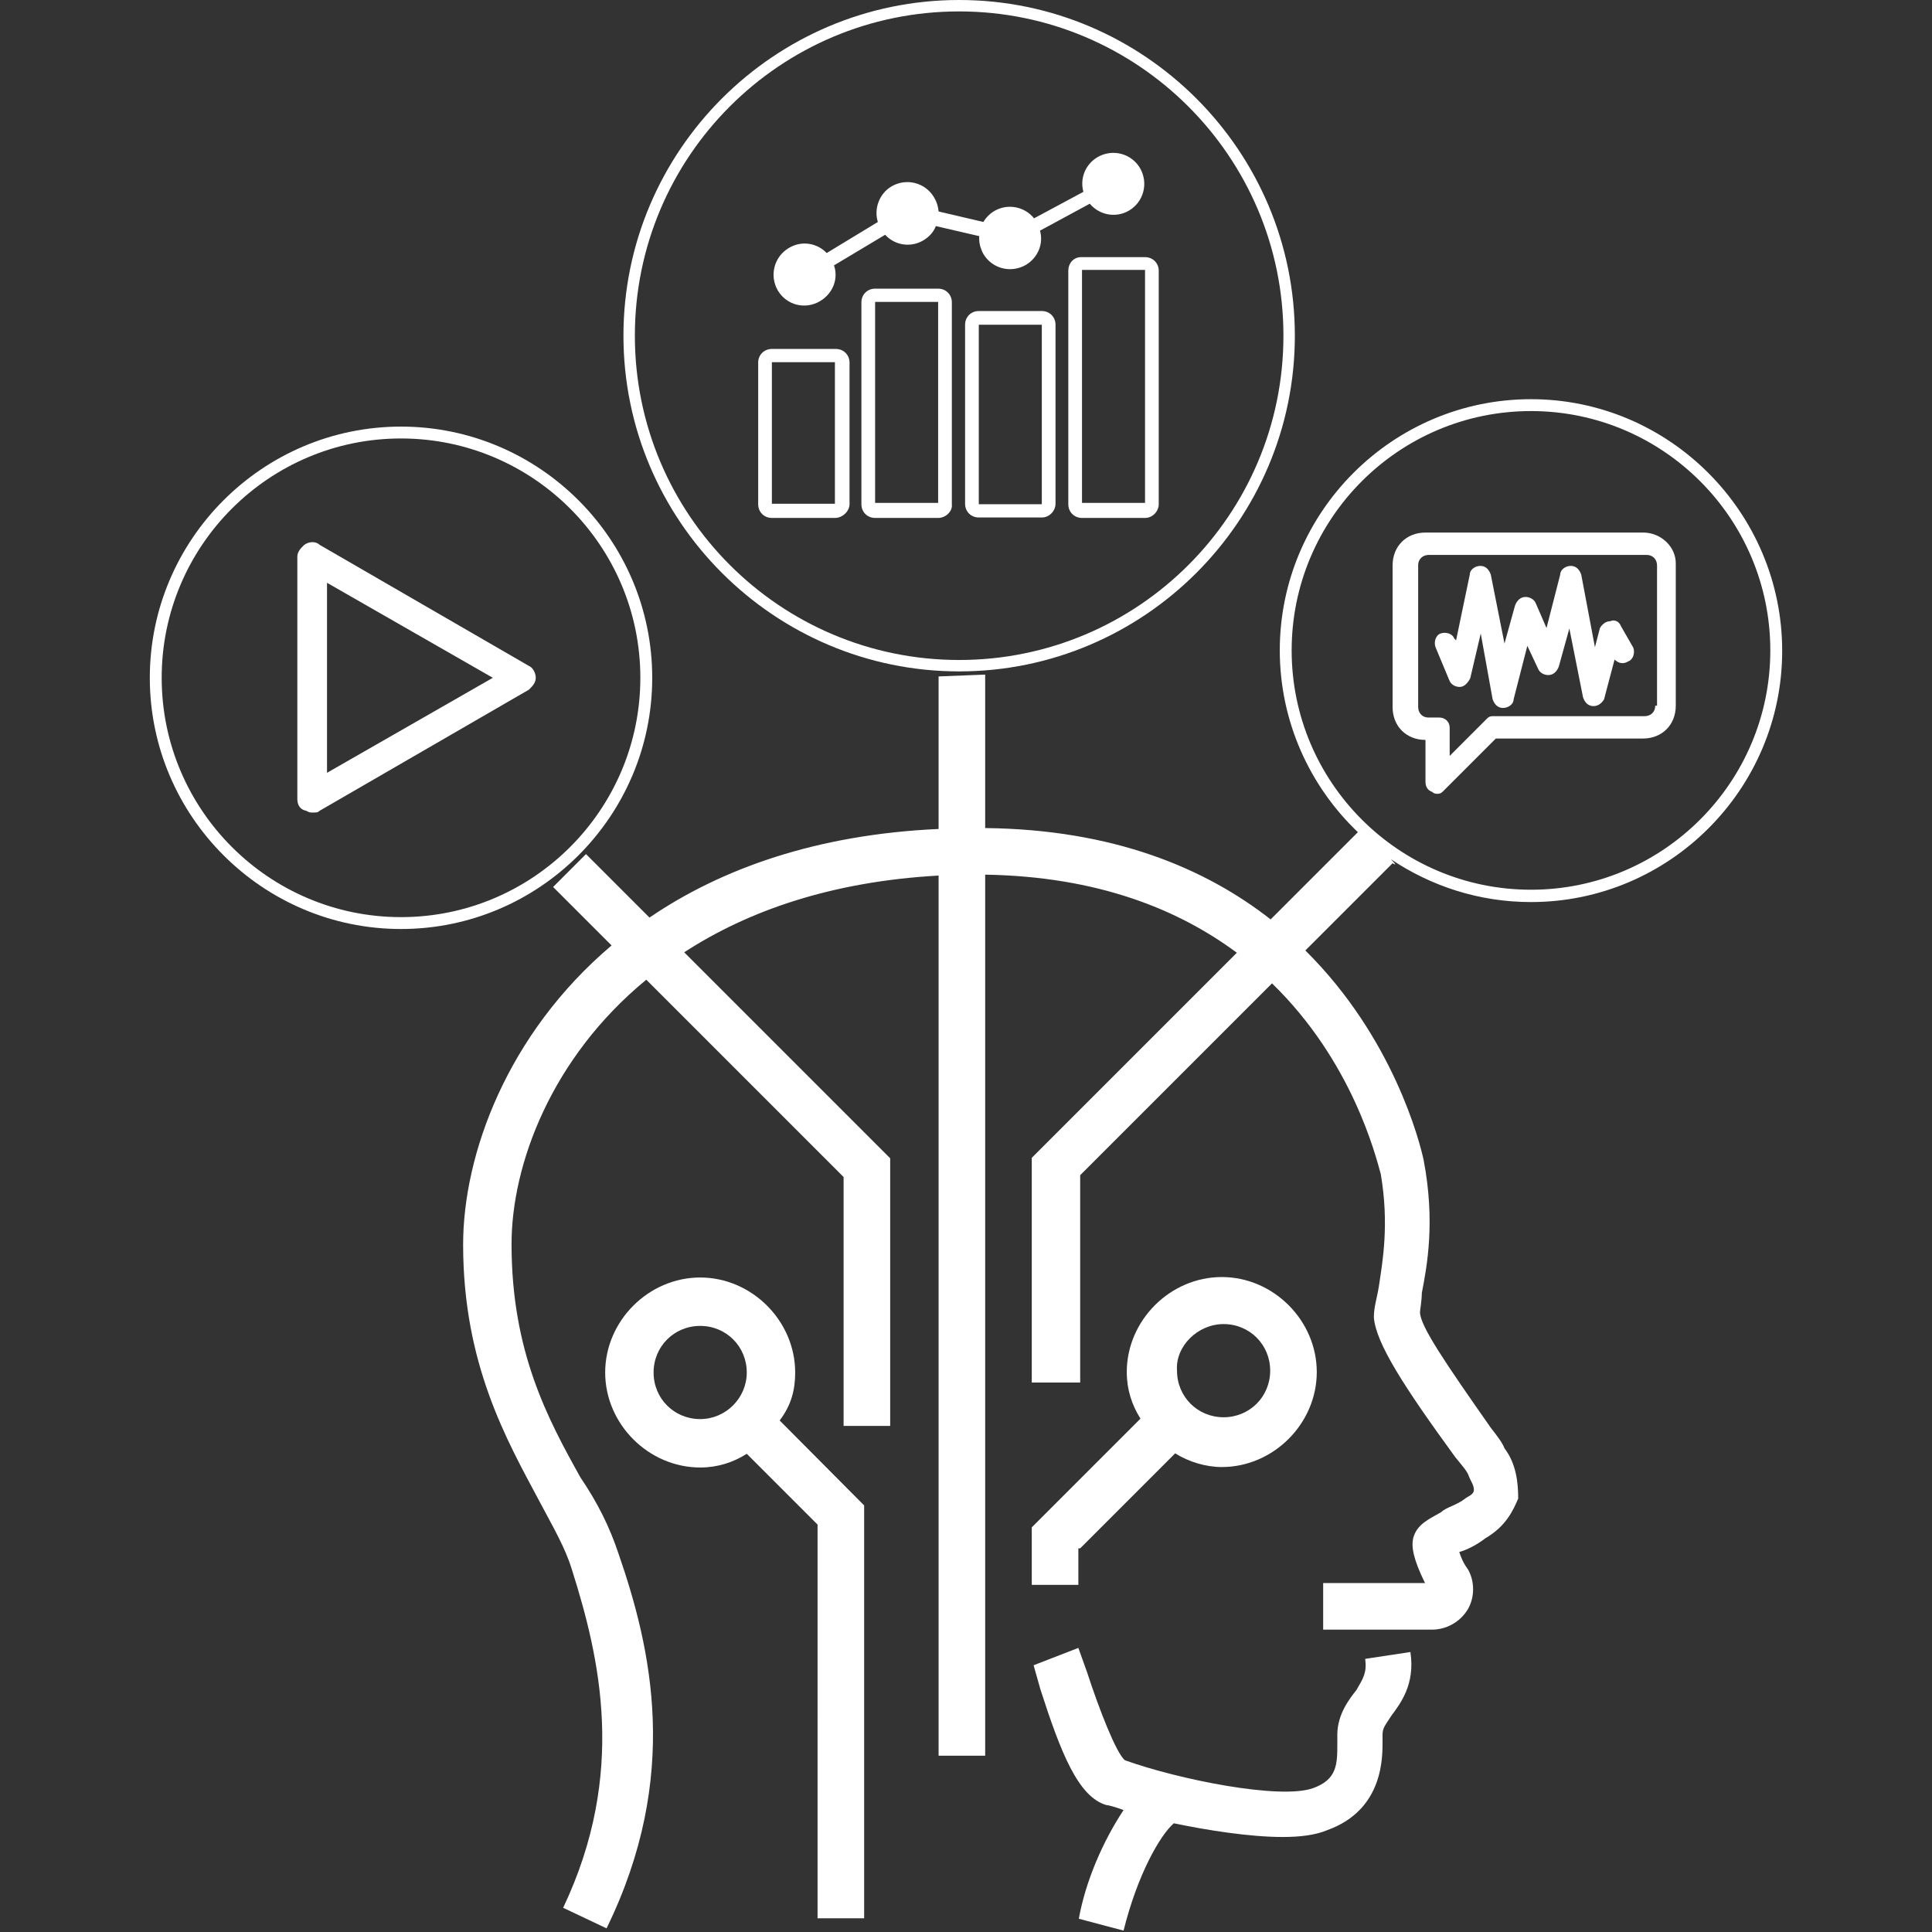 <?xml version="1.0" encoding="utf-8"?>
<!-- Generator: Adobe Illustrator 25.3.1, SVG Export Plug-In . SVG Version: 6.00 Build 0)  -->
<svg version="1.1" xmlns="http://www.w3.org/2000/svg" xmlns:xlink="http://www.w3.org/1999/xlink" x="0px" y="0px"
	 viewBox="0 0 423 423" style="enable-background:new 0 0 423 423;" xml:space="preserve">
<rect x="0" y="0" width="423" height="423" fill="#333333" stroke="none"/>
<style type="text/css">
	.st0{fill:#FFFFFF;}
</style>
<g id="Layer_2">
</g>
<g id="Layer_1">
	<g>
		<path class="st0" d="M298.9,363.2c0.4,3-0.4,4.2-1.9,6.8c-1.5,1.9-4.2,5.3-4.2,9.8c0,0.4,0,1.1,0,1.9c0,4.5,0,7.9-5.3,9.8
			c-7.2,2.6-29.5-1.9-41.2-6.1c-1.9-1.5-5.7-11.3-8.3-19.3l-1.9-5.3l-9.8,3.8l1.5,5.3c4.5,14,8.3,23.5,14.4,25.3
			c0.4,0,1.9,0.4,3.8,1.1c-4.5,6.8-8.3,15.5-9.8,23.8l9.8,2.6c3-12.1,7.9-20.8,11-23.5c7.2,1.5,16.6,3,23.8,3c3.8,0,7.2-0.4,9.8-1.5
			c12.5-4.5,12.1-16.3,12.1-19.7c0-0.4,0-0.4,0-1.1c0-1.5,0.4-1.9,1.9-4.2c1.9-2.6,5.3-6.8,4.2-14L298.9,363.2z"/>
		<path class="st0" d="M174.1,300.5c0-11.3-9.5-20.8-20.8-20.8c-11.3,0-20.8,9.5-20.8,20.8c0,11.3,9.5,20.8,20.8,20.8
			c3.8,0,7.2-1.1,10.2-3l15.5,15.5V420h10.2v-90.4L170.7,311C173.3,307.6,174.1,304.2,174.1,300.5z M153.3,310.7
			c-5.7,0-10.2-4.5-10.2-10.2c0-5.7,4.5-10.2,10.2-10.2c5.7,0,10.2,4.5,10.2,10.2C163.5,306.1,158.9,310.7,153.3,310.7z"/>
		<path class="st0" d="M225.9,347h10.2V339h0.4l20.8-20.8c3,1.9,6.8,3,10.2,3c11.3,0,20.8-9.5,20.8-20.8c0-11.3-9.5-20.8-20.8-20.8
			c-11.3,0-20.8,9.5-20.8,20.8c0,3.8,1.1,7.2,3,10.2l-23.8,23.8V347z M267.9,289.9c5.7,0,10.2,4.5,10.2,10.2
			c0,5.7-4.5,10.2-10.2,10.2c-5.7,0-10.2-4.5-10.2-10.2C257.3,294.8,262.2,289.9,267.9,289.9z"/>
		<path class="st0" d="M115.8,145.8L70,119.3c-0.8-0.8-2.3-0.8-3.4,0c-0.8,0.8-1.5,1.5-1.5,2.6v53c0,1.1,0.4,2.3,1.9,2.6
			c0.8,0.4,0.8,0.4,1.5,0.4c0.8,0,1.1,0,1.5-0.4l45.8-26.5c0.8-0.8,1.5-1.5,1.5-2.6S116.6,146.1,115.8,145.8z M71.6,169.2v-41.6
			l36.3,20.8L71.6,169.2z"/>
		<path class="st0" d="M359.8,116.6h-47.7c-4.2,0-7.2,3-7.2,7.2v31c0,4.2,3,7.2,7.2,7.2v9.1c0,1.1,0.4,1.9,1.5,2.3
			c0.4,0.4,0.8,0.4,1.1,0.4c0.8,0,1.1-0.4,1.5-0.8l11.3-11.3h32.2c4.2,0,7.2-3,7.2-7.2v-31C367,119.7,363.6,116.6,359.8,116.6z
			 M362.8,154.5h-0.4c0,1.5-1.1,2.3-2.3,2.3h-33.3c-0.8,0-1.1,0.4-1.5,0.8l-7.9,7.9v-6.1c0-1.5-1.1-2.3-2.3-2.3h-2.3
			c-1.5,0-2.3-1.1-2.3-2.3v-31c0-1.5,1.1-2.3,2.3-2.3h47.7c1.5,0,2.3,1.1,2.3,2.3V154.5z"/>
		<path class="st0" d="M354.9,137.1c-0.4-1.1-1.5-1.5-2.3-1.1c-1.1,0-1.9,0.8-2.3,1.5l-1.1,4.2l-3-15.9c-0.4-1.1-1.1-1.9-2.3-1.9
			c-1.1,0-2.3,0.8-2.3,1.9l-3,11.7l-2.3-5.3c-0.4-1.1-1.5-1.5-2.3-1.5c-1.1,0-1.9,0.8-2.3,1.9l-2.3,8.3l-3-15.1
			c-0.4-1.1-1.1-1.9-2.3-1.9c-1.1,0-2.3,0.8-2.3,1.9l-3,14.4l-0.4-0.4c-0.4-1.1-1.9-1.5-3-1.1c-1.1,0.4-1.5,1.9-1.1,3l3,7.2
			c0.4,1.1,1.5,1.5,2.3,1.5c1.1,0,1.9-1.1,2.3-1.9l2.3-9.8l2.6,14.4c0.4,1.1,1.1,1.9,2.3,1.9c1.1,0,2.3-0.8,2.3-1.9l3-11.7l2.3,4.9
			c0.4,1.1,1.5,1.5,2.3,1.5c1.1,0,1.9-0.8,2.3-1.9l2.3-8.3l3,15.1c0.4,1.1,1.1,1.9,2.3,1.9c1.1,0,1.9-0.8,2.3-1.5l2.3-8.7
			c0.8,0.8,1.9,1.1,3,0.4c1.1-0.4,1.5-1.9,1.1-3L354.9,137.1z"/>
		<path class="st0" d="M169,113.4h13.8c1.7,0,3.2-1.5,3.2-3v-31c0-1.7-1.3-3-3-3h-14c-1.7,0-3,1.3-3,3v31
			C166,112.1,167.3,113.4,169,113.4z M169,79.3h13.8v31H169V79.3z"/>
		<path class="st0" d="M208.4,66.2c0-1.7-1.3-3-3-3h-13.8c-1.7,0-3,1.3-3,3v44.2c0,1.7,1.3,3,3,3h13.8c1.7,0,3.2-1.5,3-3V66.2z
			 M205.4,110.1h-13.8v-44h13.8V110.1z"/>
		<path class="st0" d="M228.1,68.1h-13.8c-1.7,0-3,1.3-3,3v39.2c0,1.7,1.3,3,3,3h13.8c1.7,0,3-1.5,3-3V71.1
			C231.1,69.4,229.8,68.1,228.1,68.1z M228.1,110.4h-13.8V71.1h13.8V110.4z"/>
		<path class="st0" d="M233.9,59.3v51.1c0,1.7,1.3,3,3,3h13.8c1.7,0,3-1.5,3-3V59.3c0-1.7-1.3-3-3-3h-13.8
			C235.2,56.2,233.9,57.5,233.9,59.3z M250.7,110.1h-13.8V59.1h13.8V110.1z"/>
		<path class="st0" d="M179.6,65.9c2.8-1.7,4-4.9,3-7.8l11.2-6.7c2.1,2.3,5.6,2.9,8.4,1.2c1.3-0.8,2.2-1.8,2.7-3.1l9.5,2.2
			c-0.1,1.3,0.2,2.6,0.9,3.9c1.9,3.2,6,4.3,9.3,2.4c2.7-1.6,3.9-4.7,3.1-7.5l10.9-5.9c2.1,2.5,5.7,3.2,8.6,1.5
			c3.2-1.9,4.3-6,2.4-9.3c-1.9-3.2-6-4.3-9.3-2.4c-2.7,1.6-3.9,4.7-3.1,7.6l-10.8,5.8c-2.1-2.6-5.8-3.3-8.7-1.6
			c-1,0.6-1.8,1.4-2.4,2.4l-9.8-2.3c-0.1-1.1-0.4-2.1-1-3.1c-1.9-3.2-6-4.3-9.3-2.4c-2.7,1.6-3.9,4.9-3,7.8L181,55.4
			c-2.1-2.2-5.5-2.8-8.3-1.1c-3.2,1.9-4.3,6-2.4,9.3C172.2,66.8,176.3,67.9,179.6,65.9z"/>
		<path class="st0" d="M142.8,148.4c0-30.3-24.7-55-55-55c-30.3,0-55,24.7-55,55s24.7,55,55,55C118.1,203.4,142.8,178.7,142.8,148.4
			z M87.8,200.8c-28.9,0-52.4-23.5-52.4-52.4S58.9,96,87.8,96c28.9,0,52.4,23.5,52.4,52.4S116.7,200.8,87.8,200.8z"/>
		<path class="st0" d="M210,147c40.5,0,73.5-33,73.5-73.5S250.5,0,210,0s-73.5,33-73.5,73.5S169.5,147,210,147z M210,2.5
			c39.1,0,71,31.8,71,71s-31.8,71-71,71s-71-31.8-71-71S170.8,2.5,210,2.5z"/>
		<path class="st0" d="M335.2,87.4c-30.3,0-55,24.7-55,55c0,15.6,6.6,29.8,17.1,39.8l-19.1,19.1c-14.3-11.2-34.4-19.7-62.5-20v-33.6
			l-10.2,0.4v33.4c-26.7,1.2-47.6,8.7-63.3,19.4L128.3,187l-7.2,7.2l12.8,12.8c-22.9,19.4-32.5,45.8-32.5,65.5
			c0,26.1,9.5,42.7,16.6,56c3,5.7,5.7,10.2,7.2,15.1c6.1,19.3,12.1,44.6-1.9,74.1l9.5,4.5c16.3-33.3,9.8-61.3,2.6-82.1
			c-1.9-5.7-4.5-11-8.3-16.6c-7.2-12.9-15.1-27.6-15.1-51.1c0-17.4,8.7-40.8,29.5-57.9l43.2,43.2v54.5h10.2v-58.6l-45.1-45.1
			c14-9.1,32.3-15.5,55.7-16.8v192.7h10.2V191.5c24.6,0.4,42.3,7.6,55.1,17.1l-44.9,44.9v49.2h0.4h10.2v-45.4l42-42
			c17.6,17.1,22.7,37.8,23.8,41.7c1.9,11,0.4,19.3-0.4,24.6c-0.4,2.6-1.1,4.5-1.1,6.8c0.4,5.7,6.8,15.5,17.8,30.6
			c1.5,1.9,2.6,3,3,4.2c0.4,1.1,1.1,1.9,1.1,3c0,1.1-1.5,1.5-1.9,1.9c-1.9,1.5-4.2,1.9-5.3,3c-2.6,1.5-5.3,2.6-6.1,5.7
			c-0.4,1.9,0,4.5,2.6,9.8h-22.3v10.2h23.8c3,0,6.1-1.5,7.9-4.5c1.5-2.6,1.5-6.1,0-8.7c-1.1-1.5-1.5-2.6-1.9-3.8
			c1.5-0.4,3.8-1.5,5.7-3c4.5-2.6,6.1-6.1,7.2-8.7c0-3.4-0.4-7.6-3-11c-0.4-1.1-1.5-2.6-3-4.5c-9.8-14-15.5-22.3-15.5-25.3
			c0-0.4,0.4-2.6,0.4-4.2c1.1-5.7,3-15.5,0.4-29.1c-0.8-3.8-6.6-26.8-25.9-45.9l19.1-19.1c1,0.6,0.6,0.1-0.4-0.9
			c8.8,5.9,19.3,9.4,30.7,9.4c30.3,0,55-24.7,55-55S365.5,87.4,335.2,87.4z M335.2,194.8c-28.9,0-52.4-23.5-52.4-52.4
			c0-28.9,23.5-52.4,52.4-52.4c28.9,0,52.4,23.5,52.4,52.4C387.6,171.3,364.1,194.8,335.2,194.8z"/>
	</g>
</g>
</svg>